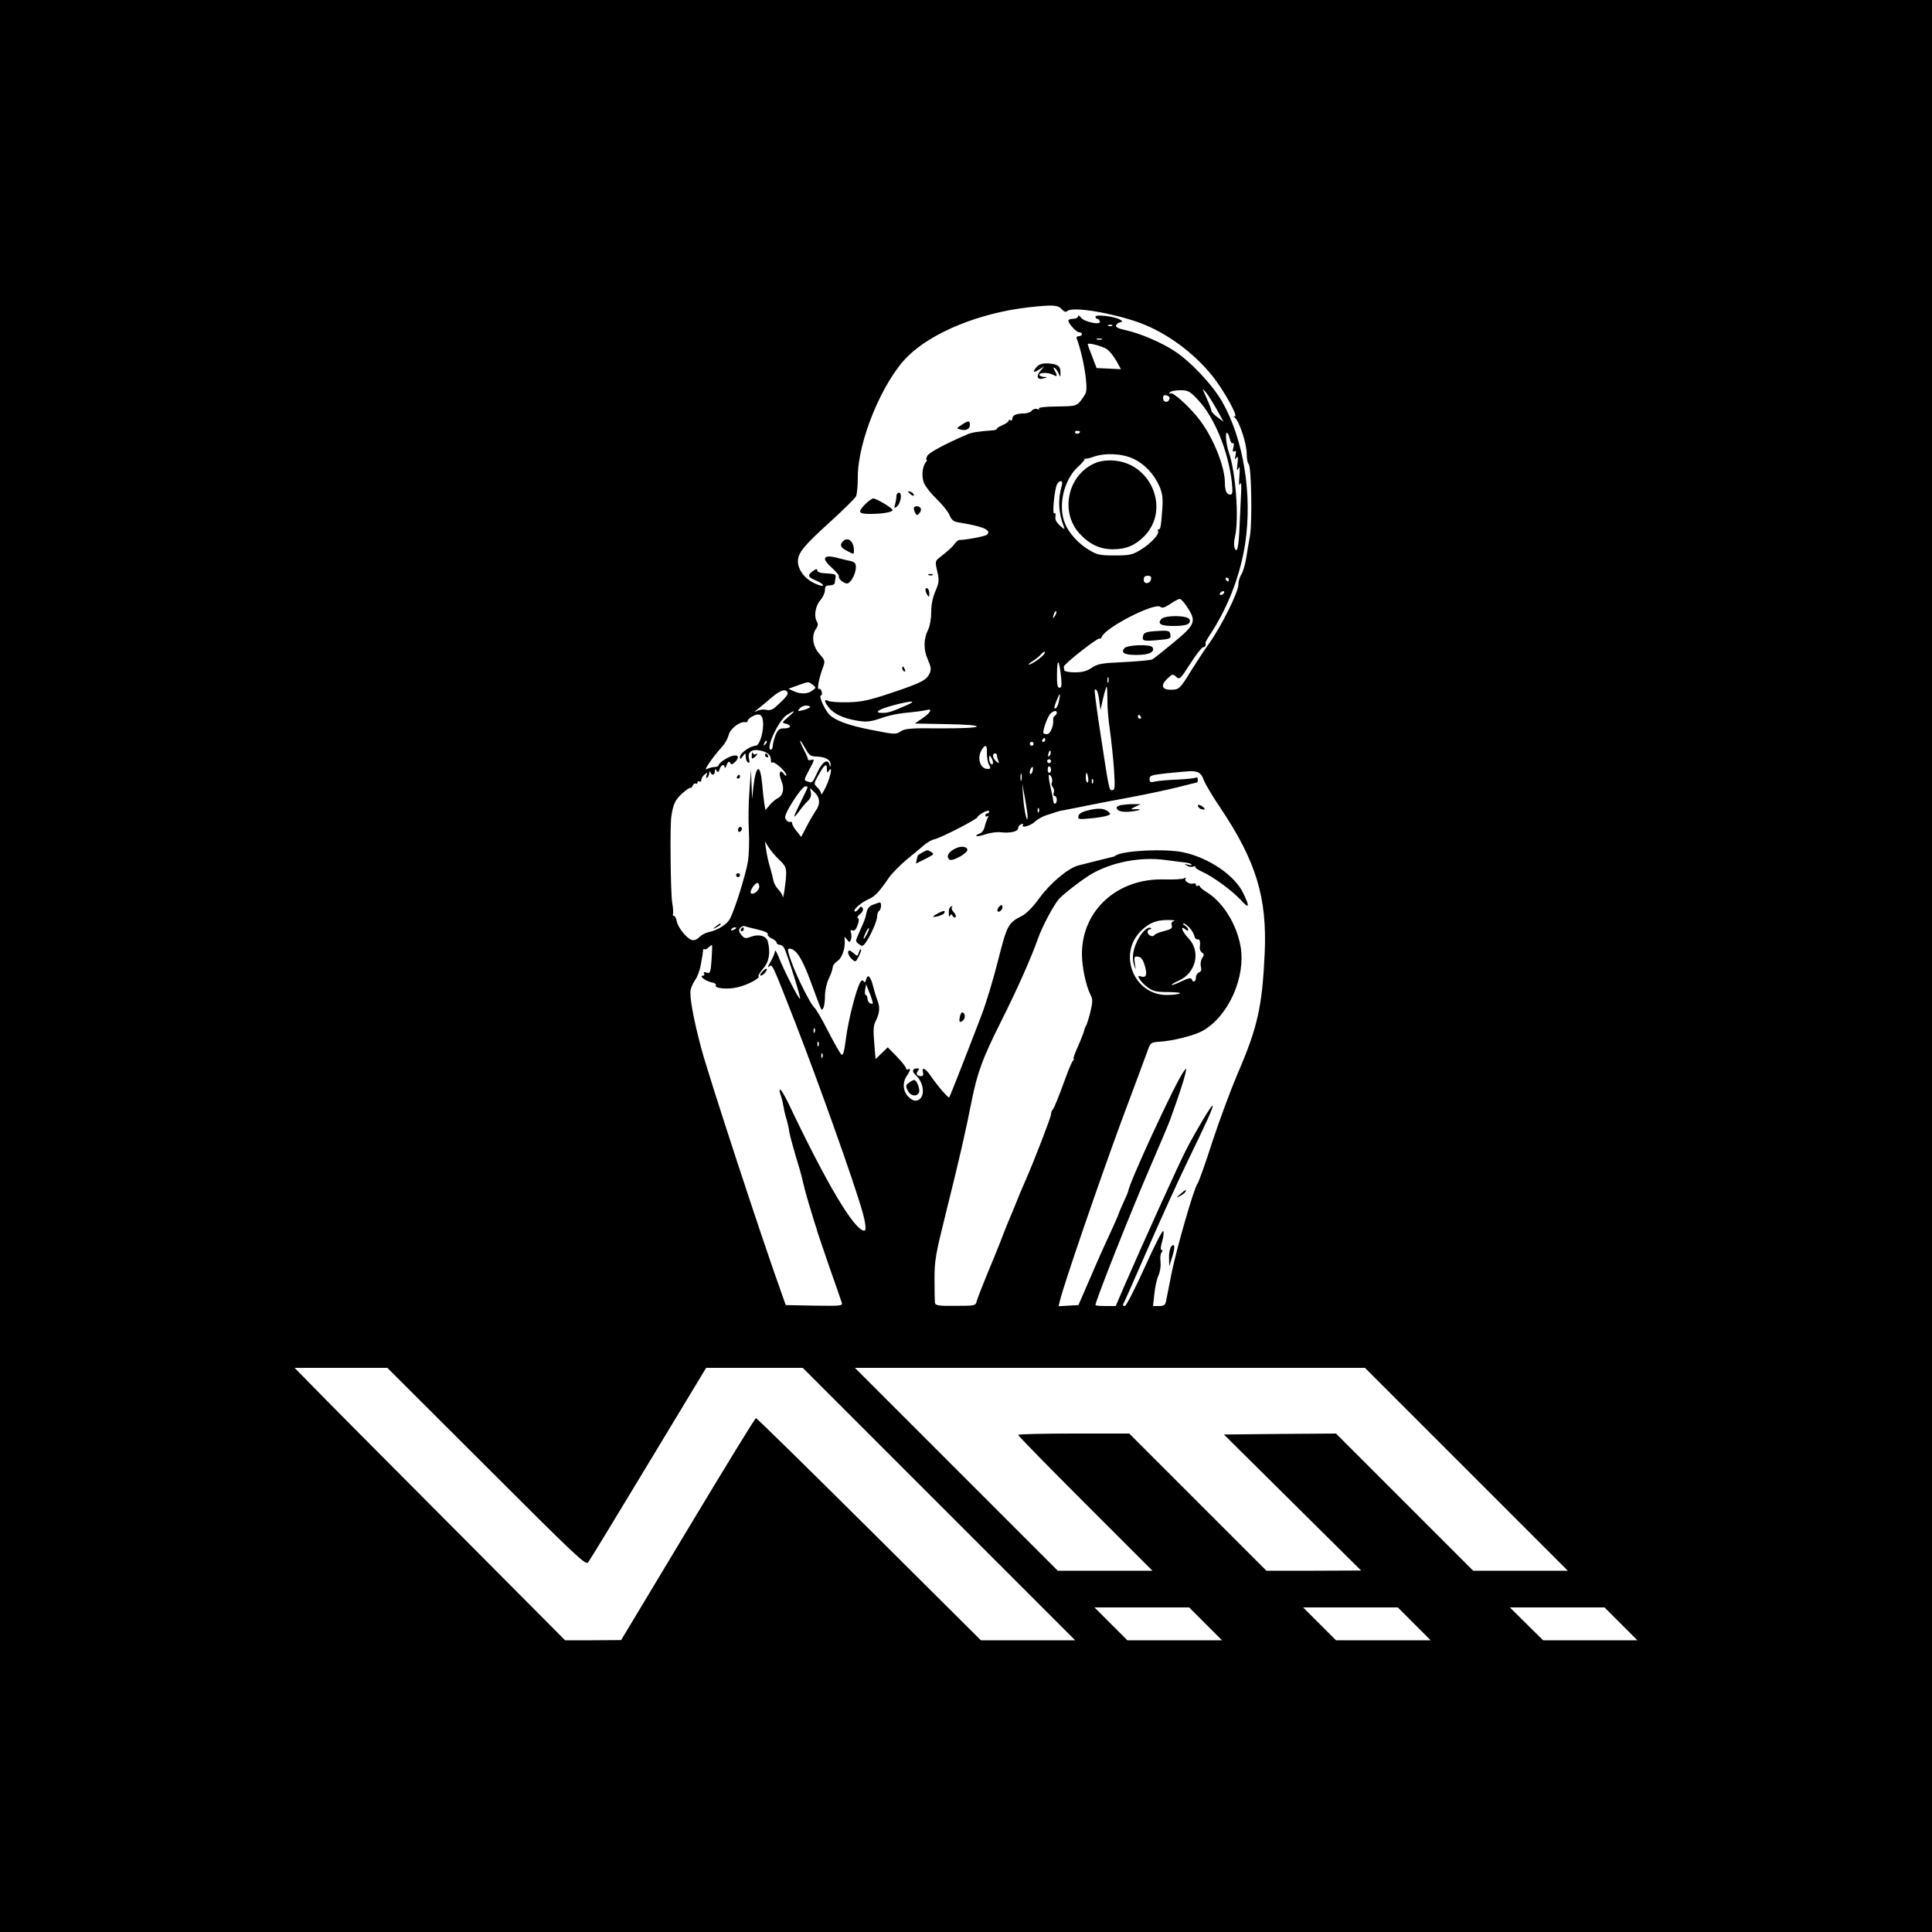 <?xml version="1.0" standalone="no"?>
<!DOCTYPE svg PUBLIC "-//W3C//DTD SVG 20010904//EN"
 "http://www.w3.org/TR/2001/REC-SVG-20010904/DTD/svg10.dtd">
<svg version="1.0" xmlns="http://www.w3.org/2000/svg"
 width="1000pt" height="1000pt" viewBox="0 0 1000 1000"
 preserveAspectRatio="xMidYMid meet">
<g transform="translate(0,1000) scale(0.1,-0.1)"
fill="#000000" stroke="none">
<path d="M0 5000 l0 -5000 5000 0 5000 0 0 5000 0 5000 -5000 0 -5000 0 0
-5000z m5495 3400 c14 -15 21 -17 31 -9 29 23 233 -11 374 -62 135 -50 276
-152 372 -271 66 -81 146 -229 116 -213 -7 3 -5 0 4 -7 23 -20 61 -134 61
-188 0 -25 5 -48 10 -52 14 -9 19 -297 7 -370 -6 -32 -15 -86 -20 -119 -6 -34
-17 -71 -25 -83 -8 -11 -15 -35 -15 -52 0 -38 -87 -213 -150 -302 -25 -35 -65
-96 -90 -136 -63 -103 -67 -106 -111 -106 -47 0 -53 24 -14 60 23 22 26 22 43
7 17 -16 21 -13 73 68 30 47 60 85 66 85 7 0 13 5 13 10 0 6 0 12 0 15 0 3 15
29 34 57 87 137 147 297 171 455 38 251 -8 538 -118 732 -50 88 -167 213 -251
266 -70 45 -174 89 -249 106 -38 8 -54 16 -50 25 2 7 12 14 21 16 15 3 14 5
-3 15 -31 16 -125 27 -125 14 0 -6 4 -11 9 -11 5 0 11 -6 14 -13 8 -22 -80 -4
-98 19 -8 11 -15 14 -15 7 0 -7 -11 -13 -25 -13 -14 0 -25 -4 -25 -9 0 -16 41
-61 56 -61 8 0 14 -4 14 -10 0 -5 -7 -10 -16 -10 -10 0 -14 -5 -10 -15 33 -88
59 -246 46 -278 -5 -12 -19 -33 -30 -46 -19 -22 -28 -24 -119 -25 -57 0 -97
-5 -93 -10 3 -5 -2 -7 -11 -3 -8 3 -21 -1 -27 -9 -7 -8 -25 -14 -40 -14 -39 0
-60 -9 -60 -27 0 -8 -4 -11 -10 -8 -5 3 -10 2 -10 -3 0 -5 -13 -15 -30 -22
-16 -7 -30 -15 -30 -19 0 -4 -8 -7 -17 -8 -80 -6 -111 -11 -133 -20 -121 -52
-200 -95 -210 -112 -6 -12 -8 -21 -4 -21 3 0 2 -6 -4 -12 -19 -25 -23 -75 -9
-109 8 -19 38 -56 67 -84 28 -27 58 -64 65 -82 11 -26 21 -33 52 -38 124 -20
168 -40 141 -63 -11 -8 -103 -26 -143 -27 -5 0 -16 -9 -24 -20 -13 -18 -30
-33 -83 -75 -17 -14 -18 -20 -7 -67 11 -46 10 -57 -9 -102 -14 -32 -22 -70
-22 -109 0 -33 -7 -72 -15 -89 -25 -50 -26 -103 -3 -156 17 -38 19 -53 10 -72
-16 -35 -42 -49 -197 -101 -117 -39 -154 -47 -225 -49 -47 -1 -93 2 -102 7
-24 12 -23 -3 2 -34 25 -33 77 -57 146 -68 46 -8 67 -6 113 9 61 21 96 28 181
36 30 3 60 8 67 10 31 10 19 -15 -20 -41 l-42 -29 163 -3 c107 -2 161 -6 157
-13 -4 -6 -74 -9 -186 -9 -155 2 -184 -1 -206 -15 -25 -17 -32 -17 -142 5
-128 24 -198 50 -230 83 -24 27 -55 97 -42 97 5 0 7 9 4 20 -3 11 -9 17 -14
14 -11 -7 -2 49 18 104 15 42 15 42 -16 78 -35 39 -42 94 -17 130 10 13 11 25
5 35 -17 27 -10 80 16 111 14 16 25 40 25 54 0 19 5 24 25 24 14 0 25 6 26 13
0 6 2 19 4 28 3 17 -4 19 -60 22 -21 1 -35 7 -35 15 0 9 -7 8 -24 -5 -28 -21
-25 -30 20 -49 19 -8 34 -18 34 -24 0 -5 -19 -1 -42 10 -51 22 -88 71 -88 114
0 44 28 79 168 206 67 61 127 120 132 130 6 10 10 56 10 102 0 185 128 495
258 623 126 125 372 225 623 254 126 14 154 13 174 -9z m262 -86 c-3 -3 -12
-4 -19 -1 -8 3 -5 6 6 6 11 1 17 -2 13 -5z m-54 -71 c-7 -2 -19 -2 -25 0 -7 3
-2 5 12 5 14 0 19 -2 13 -5z m27 -51 c14 -10 36 -38 49 -61 l23 -42 -63 3 -63
3 -23 60 c-13 32 -23 61 -23 63 0 11 77 -10 100 -26z m569 -313 l34 -62 -32
24 c-17 12 -31 28 -31 33 0 6 -11 36 -25 66 -24 54 -24 54 -2 28 12 -15 37
-55 56 -89z m-98 51 c86 -91 157 -267 175 -427 5 -53 4 -63 -9 -63 -18 0 -27
21 -27 62 0 80 -57 225 -125 317 -48 66 -143 154 -157 145 -7 -4 -8 -3 -4 4 4
7 28 12 54 12 42 0 50 -4 93 -50z m-148 4 c-8 -21 -33 -17 -33 5 0 14 5 18 19
14 12 -3 17 -11 14 -19z m-463 -168 c0 -11 -19 -15 -25 -6 -3 5 1 10 9 10 9 0
16 -2 16 -4z m775 -36 c4 -17 11 -28 16 -24 6 3 7 -5 3 -22 -5 -19 -4 -25 5
-20 9 6 10 0 6 -21 -5 -22 -4 -25 4 -13 9 11 10 4 6 -30 -4 -34 -3 -40 5 -25
7 15 8 4 5 -40 -3 -39 -2 -53 4 -40 6 13 7 -2 5 -45 -2 -36 -5 -113 -8 -172
-4 -108 -13 -149 -26 -113 -4 11 -3 35 2 55 22 93 5 334 -32 440 -13 37 -19
100 -10 100 5 0 11 -14 15 -30z m-500 -104 c59 -27 109 -80 137 -145 15 -37
18 -60 14 -116 -7 -94 -9 -105 -19 -105 -4 0 -6 -4 -3 -9 9 -15 -40 -67 -92
-98 -42 -25 -56 -28 -132 -28 -74 0 -91 3 -131 27 -55 32 -106 88 -126 137
-39 91 -7 228 67 295 21 19 36 37 34 40 -2 3 -1 4 2 2 3 -2 22 2 42 9 60 22
149 18 207 -9z m-369 -138 c-21 -73 -18 -141 10 -213 6 -17 4 -17 -20 5 -19
17 -26 32 -23 47 2 13 0 20 -6 16 -12 -7 1 124 14 150 14 25 33 21 25 -5z
m462 -485 c-5 -26 -38 -29 -38 -4 0 15 6 21 21 21 14 0 19 -5 17 -17z m402 -3
c0 -5 -2 -10 -4 -10 -3 0 -8 5 -11 10 -3 6 -1 10 4 10 6 0 11 -4 11 -10z m-25
-70 c-3 -5 -11 -10 -16 -10 -6 0 -7 5 -4 10 3 6 11 10 16 10 6 0 7 -4 4 -10z
m-187 -77 c45 -70 38 -87 -75 -180 -52 -43 -101 -82 -109 -86 -7 -4 -73 -10
-146 -14 -117 -5 -137 -9 -168 -30 -25 -17 -49 -23 -87 -23 -29 0 -54 5 -54
10 -1 6 -2 14 -3 19 -1 13 175 151 185 146 4 -3 9 1 12 9 18 48 274 179 303
155 10 -8 23 -4 51 15 21 14 43 26 49 26 7 0 26 -21 42 -47z m-687 -40 c-12
-20 -14 -14 -5 12 4 9 9 14 11 11 3 -2 0 -13 -6 -23z m-62 -205 c-22 -22 -63
-48 -74 -48 -5 0 4 8 20 18 17 11 36 26 44 36 8 9 16 14 19 12 2 -3 -2 -11 -9
-18z m94 -120 c3 -36 1 -48 -9 -48 -11 0 -14 18 -13 78 1 82 12 67 22 -30z
m244 -20 c-3 -7 -5 -2 -5 12 0 14 2 19 5 13 2 -7 2 -19 0 -25z m-1531 -12 c19
-15 19 -15 -1 -30 -24 -19 -62 -20 -98 -3 l-26 12 47 17 c59 21 55 21 78 4z
m1526 -78 c-1 -35 5 -106 13 -158 7 -52 17 -143 21 -202 6 -94 5 -108 -9 -108
-17 0 -15 -8 -66 325 -16 105 -27 192 -25 194 9 10 19 -13 24 -57 l6 -47 14
62 c8 34 16 60 18 58 3 -2 4 -33 4 -67z m-1655 36 c3 -10 -18 -34 -67 -77 -13
-11 -29 -15 -44 -11 -13 3 -35 1 -48 -6 -17 -8 -15 -5 7 12 16 13 49 40 73 61
43 36 71 44 79 21z m1404 -43 c-3 -19 -12 -36 -18 -38 -8 -3 -7 9 4 36 19 49
24 49 14 2z m-781 -18 c-83 -37 -102 -43 -132 -43 -49 0 -22 19 58 40 87 23
122 25 74 3z m-508 -14 c-4 -4 -20 -11 -37 -15 -27 -7 -29 -6 -16 9 7 9 24 16
37 15 13 -1 20 -6 16 -9z m-112 -50 c-34 -29 -34 -30 -12 -35 32 -9 27 -24 -9
-24 -25 0 -32 -6 -45 -35 -7 -19 -14 -44 -14 -55 0 -11 -5 -20 -10 -20 -30 0
39 151 82 179 46 29 49 25 8 -10z m1390 22 c0 -6 -5 -13 -10 -16 -6 -4 -10
-12 -9 -18 4 -32 -14 -77 -32 -77 -11 0 -19 3 -19 8 0 22 23 83 36 97 17 17
34 20 34 6z m-1520 -59 c0 -53 -21 -112 -39 -112 -26 0 -81 -38 -81 -57 0 -15
2 -14 15 3 14 19 14 19 15 -3 0 -12 5 -25 11 -29 8 -5 10 1 6 18 -9 34 13 52
55 44 40 -8 58 -23 58 -49 0 -11 3 -18 6 -14 10 10 74 -47 74 -65 0 -6 -6 -4
-13 7 -20 27 -29 3 -13 -35 17 -40 10 -78 -18 -91 -11 -6 -31 -22 -43 -37
l-21 -25 -6 34 c-3 19 -8 64 -11 101 -10 107 -31 102 -45 -10 l-7 -67 -3 75
-3 75 -8 -110 c-5 -60 -6 -153 -3 -205 3 -52 1 -124 -5 -160 -11 -66 -65 -241
-92 -294 -15 -30 -64 -61 -112 -71 -15 -3 -37 -15 -48 -26 -13 -13 -27 -18
-39 -14 -27 9 -70 63 -77 96 -3 16 -10 29 -15 29 -5 0 -7 3 -5 8 3 4 1 32 -4
62 -8 50 -12 398 -4 445 9 63 21 87 56 118 21 19 40 32 43 29 3 -2 8 3 12 12
3 9 10 13 15 10 5 -3 9 0 9 6 0 6 5 8 10 5 6 -3 10 0 10 8 0 8 8 21 17 28 15
12 16 12 10 -4 -4 -11 -3 -16 3 -12 6 3 10 14 11 23 0 11 3 12 6 5 7 -19 23
-16 23 5 0 13 2 14 9 3 7 -11 10 -9 16 8 7 23 25 29 26 9 0 -7 5 -2 10 12 7
18 12 21 18 12 6 -11 11 -10 25 3 37 38 2 48 -51 15 -18 -11 -33 -24 -33 -30
0 -5 -9 -10 -21 -10 -11 0 -29 -5 -41 -11 -20 -11 32 64 83 120 12 13 26 39
31 58 9 33 58 70 86 65 6 -2 12 2 12 7 0 6 12 17 28 25 35 18 52 5 52 -42z
m1955 38 c3 -5 1 -10 -4 -10 -6 0 -11 5 -11 10 0 6 2 10 4 10 3 0 8 -4 11 -10z
m-495 -120 c0 -5 -5 -10 -11 -10 -5 0 -7 5 -4 10 3 6 8 10 11 10 2 0 4 -4 4
-10z m-1449 -23 c-10 -9 -11 -8 -5 6 3 10 9 15 12 12 3 -3 0 -11 -7 -18z m269
-63 c44 -2 71 -18 69 -43 -1 -13 -2 -13 -6 2 -8 32 -37 14 -61 -38 -29 -61
-26 -58 -52 -50 -20 6 -20 7 9 62 27 49 28 55 11 50 -11 -3 -19 -2 -18 2 1 3
-8 25 -20 48 -30 58 -27 68 4 13 23 -41 28 -45 64 -46z m1120 66 c0 -5 -4 -10
-10 -10 -5 0 -10 5 -10 10 0 6 5 10 10 10 6 0 10 -4 10 -10z m-242 -48 c0 -21
4 -48 11 -60 10 -19 9 -22 -7 -22 -39 0 -57 57 -30 100 19 30 28 24 26 -18z
m324 -14 c-8 -8 -9 -4 -5 13 4 13 8 18 11 10 2 -7 -1 -18 -6 -23z m-272 3 c0
-5 3 -18 7 -28 6 -16 5 -16 -10 -4 -19 15 -23 41 -7 41 6 0 10 -4 10 -9z m-20
-39 c0 -7 -4 -10 -10 -7 -5 3 -10 16 -10 28 0 18 2 19 10 7 5 -8 10 -21 10
-28z m300 8 c0 -5 -4 -10 -10 -10 -5 0 -10 5 -10 10 0 6 5 10 10 10 6 0 10 -4
10 -10z m-1160 -42 c0 -19 2 -20 10 -8 21 32 10 -28 -15 -82 -14 -29 -25 -46
-25 -37 0 9 -9 24 -20 34 -19 18 -19 18 8 66 30 54 42 61 42 27z m1160 -4 c0
-8 -4 -14 -9 -14 -6 0 -9 9 -8 19 1 22 17 18 17 -5z m-94 1 c-3 -20 -16 -31
-16 -13 0 13 8 28 16 28 1 0 1 -7 0 -15z m851 -11 c14 -4 26 -19 33 -40 6 -18
45 -84 87 -146 185 -276 242 -464 229 -753 -13 -278 -37 -383 -140 -622 -35
-82 -94 -240 -131 -353 -36 -113 -71 -210 -77 -217 -18 -22 -108 -335 -134
-463 -13 -69 -27 -135 -29 -147 -4 -18 -12 -23 -36 -23 l-31 0 7 63 c3 34 13
77 21 95 9 20 13 48 11 70 -3 20 -1 42 5 49 7 9 7 13 0 13 -6 0 -5 16 3 43 7
24 10 49 6 55 -4 6 -47 -78 -96 -188 -51 -112 -96 -200 -103 -200 -7 0 -11 3
-9 8 3 4 59 131 125 282 66 151 159 356 207 455 106 219 137 287 131 292 -5 5
-81 -122 -135 -225 -40 -77 -224 -484 -324 -714 l-42 -98 -52 0 c-29 0 -53 2
-53 5 0 22 187 493 290 730 43 100 86 201 95 225 43 118 73 210 80 241 7 33 6
33 -9 12 -42 -56 -286 -585 -286 -618 0 -2 -11 -29 -25 -59 -14 -30 -25 -57
-25 -59 0 -3 -19 -45 -41 -94 -23 -48 -70 -153 -104 -233 l-63 -145 -51 -3
-52 -3 7 28 c18 79 208 631 318 929 70 186 132 355 139 374 12 32 16 35 57 38
71 4 181 32 226 57 133 76 223 278 195 437 -21 118 -94 233 -181 284 -16 10
-30 22 -30 27 0 4 -4 5 -10 2 -5 -3 -10 -1 -10 5 0 7 -6 10 -12 7 -19 -6 -50
12 -42 25 5 7 2 8 -7 2 -8 -5 -52 -7 -99 -6 -244 9 -430 -158 -430 -386 0 -66
21 -166 45 -212 12 -23 11 -36 -2 -91 -9 -35 -19 -66 -22 -69 -3 -3 -7 -13 -9
-23 -2 -9 -16 -46 -32 -82 -16 -36 -27 -65 -23 -65 3 0 1 -6 -5 -12 -5 -7 -21
-44 -35 -83 -41 -112 -62 -164 -70 -171 -4 -4 -7 -14 -7 -22 0 -14 -86 -237
-132 -342 -11 -25 -23 -54 -28 -65 -8 -21 -55 -135 -70 -170 -4 -11 -20 -49
-33 -85 -14 -36 -46 -113 -70 -171 -24 -59 -47 -118 -51 -132 -6 -25 -7 -26
-110 -26 -92 -1 -105 2 -107 17 -1 9 -2 64 -2 122 0 96 5 126 61 350 67 269
99 408 132 575 29 144 56 218 150 405 83 165 159 336 191 428 23 66 82 177
112 211 28 29 121 101 168 128 106 61 253 89 379 72 41 -6 87 -11 102 -13 15
-1 31 -6 35 -10 4 -5 -3 -5 -17 -2 -21 6 -22 5 -7 -4 10 -7 26 -9 35 -5 9 3
13 3 9 -1 -4 -4 12 -16 35 -26 58 -26 157 -99 201 -147 43 -47 47 -37 13 34
-43 93 -179 186 -314 214 -93 19 -306 9 -347 -17 -5 -4 -12 -7 -15 -7 -5 -1
-102 -25 -180 -45 -52 -14 -145 -92 -202 -171 -30 -42 -66 -78 -87 -89 -73
-37 -78 -46 -125 -231 -24 -96 -62 -221 -84 -279 -95 -248 -165 -425 -169
-430 -5 -5 -63 63 -97 113 -25 37 -47 47 -39 18 4 -14 1 -21 -9 -21 -22 0 -29
12 -17 27 9 10 8 13 -4 13 -25 0 -28 -16 -8 -34 46 -42 51 -118 10 -131 -15
-5 -29 0 -47 18 -29 29 -32 74 -8 109 18 25 21 42 6 33 -5 -3 -10 -1 -10 5 0
6 -21 33 -47 60 l-48 49 -32 -31 -31 -30 -7 84 c-6 67 -4 91 8 114 20 38 23
73 8 107 -6 16 -16 49 -22 73 -13 51 -28 65 -36 34 -4 -15 -8 -18 -13 -9 -6 8
-11 6 -19 -8 -21 -41 -60 -192 -72 -286 -10 -76 -16 -94 -25 -84 -7 6 -38 62
-69 122 -31 61 -63 115 -70 120 -19 16 -91 158 -119 238 -19 51 -21 67 -11 67
34 0 66 -49 109 -165 63 -170 57 -159 67 -143 5 7 9 36 9 63 0 28 9 68 20 90
11 22 19 48 20 57 0 10 11 25 25 34 24 16 41 67 37 109 -2 19 -2 19 12 2 13
-16 14 -16 20 -1 4 9 4 25 1 35 -5 14 -2 17 8 13 10 -3 18 5 26 28 8 22 8 34
1 36 -5 2 0 12 12 21 13 11 18 22 13 31 -6 10 -11 9 -21 -5 -8 -10 -17 -16
-20 -12 -10 9 34 46 72 63 32 13 56 39 107 114 16 22 57 63 90 91 34 27 74 61
89 74 16 14 40 28 55 31 37 9 223 105 223 115 0 5 14 15 30 24 17 9 30 11 30
5 0 -5 -4 -10 -10 -10 -5 0 -10 -5 -10 -11 0 -5 5 -7 11 -4 7 5 7 2 0 -11 -5
-11 -12 -31 -15 -46 -4 -15 -15 -30 -27 -33 -11 -4 -18 -9 -15 -12 3 -3 24 1
48 9 24 8 60 13 80 10 48 -5 88 4 88 22 0 8 7 17 16 20 8 3 12 2 9 -4 -11 -18
37 -5 61 16 13 13 40 28 61 35 21 6 45 14 53 17 8 3 24 7 35 8 11 2 63 13 115
23 52 11 160 31 240 46 80 15 187 38 239 51 51 13 95 24 97 24 2 0 4 7 4 16 0
8 -5 12 -10 9 -6 -3 -48 -8 -95 -10 -47 -2 -99 -6 -115 -10 -25 -6 -30 -4 -30
13 0 18 10 21 93 30 124 12 129 13 154 6z m-910 -41 c-3 -10 -5 -4 -5 12 0 17
2 24 5 18 2 -7 2 -21 0 -30z m345 12 c3 -14 1 -25 -3 -25 -5 0 -9 11 -9 25 0
14 2 25 4 25 2 0 6 -11 8 -25z m-188 -1 c3 -9 3 -20 0 -25 -3 -6 -1 -16 5 -23
6 -7 9 -21 5 -30 -3 -9 -1 -16 5 -16 6 0 11 -9 11 -20 0 -22 -16 -28 -18 -7 0
6 -7 40 -15 75 -8 34 -11 62 -7 62 4 0 11 -7 14 -16z m213 -26 c-3 -8 -6 -5
-6 6 -1 11 2 17 5 13 3 -3 4 -12 1 -19z m-338 -173 c0 -49 -18 26 -23 96 l-5
74 14 -75 c7 -41 14 -84 14 -95z m-1139 150 c0 -3 -16 -37 -35 -75 -41 -82
-44 -96 -10 -51 13 19 34 43 45 54 15 13 20 28 17 44 l-4 24 23 -22 c29 -27
31 -62 5 -97 -10 -15 -31 -51 -46 -80 l-28 -54 -23 29 c-13 15 -23 34 -24 41
0 7 -4 11 -9 8 -5 -3 -14 1 -20 8 -10 11 -9 22 4 48 30 58 80 127 93 128 6 0
12 -2 12 -5z m1197 -127 c-3 -8 -6 -5 -6 6 -1 11 2 17 5 13 3 -3 4 -12 1 -19z
m-1344 -248 c31 -29 37 -41 36 -75 -1 -43 -16 -140 -18 -116 0 8 -11 25 -23
38 -12 13 -23 33 -25 46 -2 12 -10 42 -17 67 -8 25 -17 65 -20 90 l-7 45 19
-30 c11 -17 35 -46 55 -65z m-103 -140 c0 -20 -35 -46 -44 -32 -6 11 21 52 35
52 5 0 9 -9 9 -20z m2147 -177 c-12 -3 -16 -11 -12 -23 4 -14 -3 -20 -39 -29
-25 -6 -47 -15 -51 -21 -8 -13 -35 -1 -35 16 0 8 5 14 12 14 6 0 9 2 6 5 -12
12 -40 -10 -63 -49 -29 -51 -39 -102 -25 -141 9 -28 10 -28 4 8 -5 35 -3 38
17 35 16 -2 25 -14 35 -48 14 -47 6 -64 -24 -53 -25 10 4 -33 40 -59 27 -19
46 -23 105 -23 39 0 66 -3 60 -7 -7 -4 -37 -8 -68 -8 -172 0 -256 216 -130
335 43 40 77 53 136 53 28 0 42 -2 32 -5z m80 -35 c12 -13 23 -32 25 -43 2
-11 10 -19 16 -17 12 2 16 -9 12 -42 -1 -10 4 -22 12 -27 11 -7 11 -12 0 -29
-7 -11 -10 -31 -6 -44 4 -16 1 -25 -10 -29 -9 -4 -16 -16 -16 -27 0 -22 -16
-28 -22 -8 -3 8 -19 5 -52 -11 -26 -13 -49 -21 -51 -19 -3 2 13 12 36 22 90
40 116 152 50 220 -32 33 -45 70 -16 46 10 -8 15 -9 15 -2 0 6 -8 16 -17 21
-10 6 -13 11 -7 11 6 0 20 -10 31 -22z m-2236 -9 c35 -8 55 -17 53 -24 -3 -6
7 -17 21 -23 14 -6 25 -16 25 -22 0 -5 7 -10 15 -10 8 0 19 -8 24 -17 16 -32
89 -263 82 -263 -8 0 -83 146 -110 215 -11 28 -20 42 -20 31 -1 -10 -11 -35
-23 -55 -14 -23 -16 -31 -7 -24 17 14 14 20 136 -292 121 -311 304 -825 347
-977 16 -57 21 -98 10 -98 -51 0 -194 240 -393 659 -19 39 -38 71 -42 71 -5 0
-5 -10 0 -23 5 -13 12 -39 15 -58 3 -19 10 -50 16 -69 6 -19 13 -49 15 -67 3
-18 18 -74 33 -125 16 -51 35 -118 41 -148 7 -30 24 -91 38 -135 13 -44 26
-86 29 -93 2 -7 4 -13 4 -15 0 -1 27 -81 60 -177 34 -96 64 -183 67 -193 5
-16 -5 -17 -142 -15 l-148 3 -23 65 c-99 274 -375 1117 -414 1263 -41 153 -63
275 -55 305 3 14 14 37 24 51 10 14 22 46 27 71 11 57 11 62 13 79 0 8 4 12 7
8 4 -3 13 1 21 9 9 8 17 14 18 12 2 -2 1 -36 -2 -76 -5 -67 -7 -72 -26 -66
-13 4 -17 2 -13 -5 4 -6 2 -11 -5 -11 -23 0 11 -27 42 -34 17 -3 28 -10 24
-15 -10 -17 62 -24 113 -11 52 12 118 47 108 57 -3 3 8 21 24 40 31 34 39 84
24 141 -8 28 -48 39 -88 23 -28 -10 -33 -9 -49 10 -13 17 -15 25 -6 36 7 7 17
12 23 9 6 -2 36 -10 67 -17z m-111 7 c0 -2 -7 -7 -16 -10 -8 -3 -12 -2 -9 4 6
10 25 14 25 6z m704 -373 c6 -18 4 -22 -8 -17 -9 3 -16 15 -16 25 0 10 -4 19
-9 19 -4 0 -6 12 -3 28 l5 27 12 -30 c7 -16 16 -40 19 -52z m-297 -165 c-3 -8
-6 -5 -6 6 -1 11 2 17 5 13 3 -3 4 -12 1 -19z m20 -70 c-3 -8 -6 -5 -6 6 -1
11 2 17 5 13 3 -3 4 -12 1 -19z m20 -60 c-3 -8 -6 -5 -6 6 -1 11 2 17 5 13 3
-3 4 -12 1 -19z m-1739 -2120 c466 -466 514 -511 526 -495 8 10 148 240 312
512 l299 495 250 0 250 0 705 -705 705 -705 -244 0 -244 0 -578 575 c-318 316
-582 575 -586 575 -5 0 -163 -259 -353 -575 l-345 -574 -145 -1 -145 0 -605
608 c-333 334 -648 651 -700 705 l-95 97 240 0 240 0 513 -512z m5072 -13
l525 -525 -245 0 -245 0 -355 355 -355 355 -290 -2 -290 -3 355 -352 355 -352
-245 -1 -245 0 -355 355 -355 355 -287 0 c-159 0 -288 -3 -288 -7 0 -5 156
-164 347 -355 l348 -348 -245 0 -245 0 -525 525 -525 525 1320 0 1320 0 525
-525z m-1350 -800 l85 -85 -245 0 -245 0 -85 85 -85 85 245 0 245 0 85 -85z
m1080 0 l85 -85 -245 0 -245 0 -85 85 -85 85 245 0 245 0 85 -85z m1070 0 l85
-85 -244 0 -244 0 -86 85 -86 85 245 0 245 0 85 -85z"/>
<path d="M5367 8102 c-25 -28 -20 -35 11 -15 l27 17 -18 -21 c-26 -30 -19 -51
13 -42 24 7 24 7 3 8 -13 1 -23 6 -23 11 0 13 46 13 71 0 22 -12 24 -7 8 22
-8 15 -8 19 1 13 6 -4 15 -17 20 -29 8 -20 9 -20 9 5 1 34 -14 45 -65 48 -28
1 -45 -4 -57 -17z"/>
<path d="M4977 7801 c-27 -18 -27 -19 -7 -24 30 -8 50 2 50 24 0 23 -7 23 -43
0z"/>
<path d="M4700 7456 c0 -2 7 -9 15 -16 9 -7 15 -8 15 -2 0 5 -7 12 -15 16 -8
3 -15 4 -15 2z"/>
<path d="M4640 7433 c0 -10 -3 -29 -7 -43 -6 -22 -4 -23 9 -12 21 17 29 72 11
72 -7 0 -13 -8 -13 -17z"/>
<path d="M4479 7391 c-41 -42 -37 -51 25 -51 63 0 116 9 116 20 0 10 -84 60
-100 60 -6 0 -25 -13 -41 -29z"/>
<path d="M4730 7368 c0 -7 4 -19 9 -26 6 -10 10 -10 20 2 7 8 10 20 6 26 -9
14 -35 13 -35 -2z"/>
<path d="M4360 7195 c-15 -18 -7 -31 31 -50 28 -15 29 -15 29 5 0 50 -34 76
-60 45z"/>
<path d="M4270 7106 c0 -8 17 -29 38 -47 20 -18 36 -37 34 -42 -4 -12 24 -37
42 -37 19 0 46 50 46 84 0 20 -6 27 -27 32 -16 3 -44 10 -63 15 -49 13 -70 11
-70 -5z"/>
<path d="M4808 7023 c7 -3 16 -2 19 1 4 3 -2 6 -13 5 -11 0 -14 -3 -6 -6z"/>
<path d="M4790 6948 c0 -7 5 -20 10 -28 8 -12 10 -11 10 7 0 12 -4 25 -10 28
-5 3 -10 0 -10 -7z"/>
<path d="M4670 6541 c0 -6 4 -13 10 -16 6 -3 7 1 4 9 -7 18 -14 21 -14 7z"/>
<path d="M5676 7606 c-146 -55 -194 -251 -89 -367 51 -56 106 -82 173 -82 69
0 116 20 164 69 132 136 38 373 -156 390 -32 3 -68 -1 -92 -10z"/>
<path d="M6010 6795 c-20 -24 -1 -35 63 -35 69 0 93 10 84 34 -9 22 -129 23
-147 1z"/>
<path d="M5974 6733 c-41 -3 -53 -8 -57 -23 -7 -28 1 -30 77 -23 61 5 67 8 64
27 -3 23 -9 24 -84 19z"/>
<path d="M5820 6645 c-20 -24 -1 -35 64 -35 64 0 96 16 81 40 -10 16 -130 13
-145 -5z"/>
<path d="M3891 6091 c-1 -20 1 -21 14 -11 16 14 21 25 6 16 -5 -4 -12 0 -14 6
-3 7 -6 2 -6 -11z"/>
<path d="M3960 6090 c0 -5 5 -10 11 -10 5 0 7 5 4 10 -3 6 -8 10 -11 10 -2 0
-4 -4 -4 -10z"/>
<path d="M3815 5980 c-3 -5 -1 -10 4 -10 6 0 11 5 11 10 0 6 -2 10 -4 10 -3 0
-8 -4 -11 -10z"/>
<path d="M3820 5704 c0 -8 5 -12 10 -9 6 3 10 10 10 16 0 5 -4 9 -10 9 -5 0
-10 -7 -10 -16z"/>
<path d="M3810 5470 c0 -5 5 -10 10 -10 6 0 10 5 10 10 0 6 -4 10 -10 10 -5 0
-10 -4 -10 -10z"/>
<path d="M3704 5204 c-18 -14 -18 -15 4 -4 12 6 22 13 22 15 0 8 -5 6 -26 -11z"/>
<path d="M5803 5833 c-13 -2 -23 -8 -23 -12 0 -20 28 -27 80 -21 50 7 53 14 5
11 -14 -1 -11 3 10 13 l30 14 -40 0 c-22 0 -50 -3 -62 -5z"/>
<path d="M6200 5830 c0 -6 7 -13 15 -17 24 -9 27 1 5 15 -13 8 -20 8 -20 2z"/>
<path d="M5630 5805 c-30 -7 -46 -17 -48 -29 -4 -17 1 -18 62 -12 36 3 75 10
87 14 19 7 19 9 5 21 -22 18 -52 20 -106 6z"/>
<path d="M4939 5605 c-32 -17 -42 -40 -25 -54 15 -12 99 35 93 52 -5 18 -39
19 -68 2z"/>
<path d="M4775 5588 c-27 -15 -25 -13 -30 -37 l-4 -21 42 21 c53 27 54 28 37
39 -19 12 -20 12 -45 -2z"/>
<path d="M4518 5317 c-19 -7 -29 -20 -33 -41 -6 -31 -9 -37 -41 -110 -17 -37
-17 -39 2 -53 16 -12 20 -11 32 4 25 33 62 116 62 139 0 13 5 26 10 29 12 7
14 46 3 44 -5 -1 -20 -6 -35 -12z m-32 -154 c-8 -15 -15 -25 -16 -21 0 12 23
58 27 54 3 -2 -2 -17 -11 -33z"/>
<path d="M5171 5306 c-8 -9 -11 -19 -7 -23 9 -9 29 13 24 27 -2 8 -8 7 -17 -4z"/>
<path d="M4917 5303 c-4 -3 -7 -18 -6 -32 0 -14 3 -20 6 -12 4 11 7 11 14 0 4
-7 11 -10 15 -6 4 4 0 15 -9 25 -10 10 -14 22 -10 25 3 4 4 7 1 7 -2 0 -8 -3
-11 -7z"/>
<path d="M4858 5274 c-16 -8 -28 -16 -28 -18 0 -7 51 7 56 16 10 16 0 17 -28
2z"/>
<path d="M4445 5070 c-6 -20 -8 -20 -24 -6 -10 9 -21 16 -24 16 -14 0 -6 -28
12 -44 19 -17 20 -17 36 14 9 18 14 34 12 37 -3 2 -8 -5 -12 -17z"/>
<path d="M4968 4735 c-6 -27 1 -32 19 -14 12 12 7 39 -7 39 -4 0 -10 -11 -12
-25z"/>
<path d="M4705 4396 c-17 -12 -18 -18 -7 -40 13 -29 49 -35 59 -10 6 17 -12
64 -25 64 -4 0 -17 -6 -27 -14z"/>
<path d="M6109 3819 c-23 -19 -23 -20 -2 -10 12 6 25 16 28 21 10 16 -1 12
-26 -11z"/>
<path d="M6063 3549 c-7 -7 -13 -33 -12 -58 l1 -46 14 45 c17 54 16 78 -3 59z"/>
<path d="M3835 5190 c-3 -5 -1 -10 4 -10 6 0 11 5 11 10 0 6 -2 10 -4 10 -3 0
-8 -4 -11 -10z"/>
<path d="M3945 4970 c-10 -11 -13 -20 -8 -20 13 0 38 29 31 35 -3 3 -13 -4
-23 -15z"/>
</g>
</svg>
